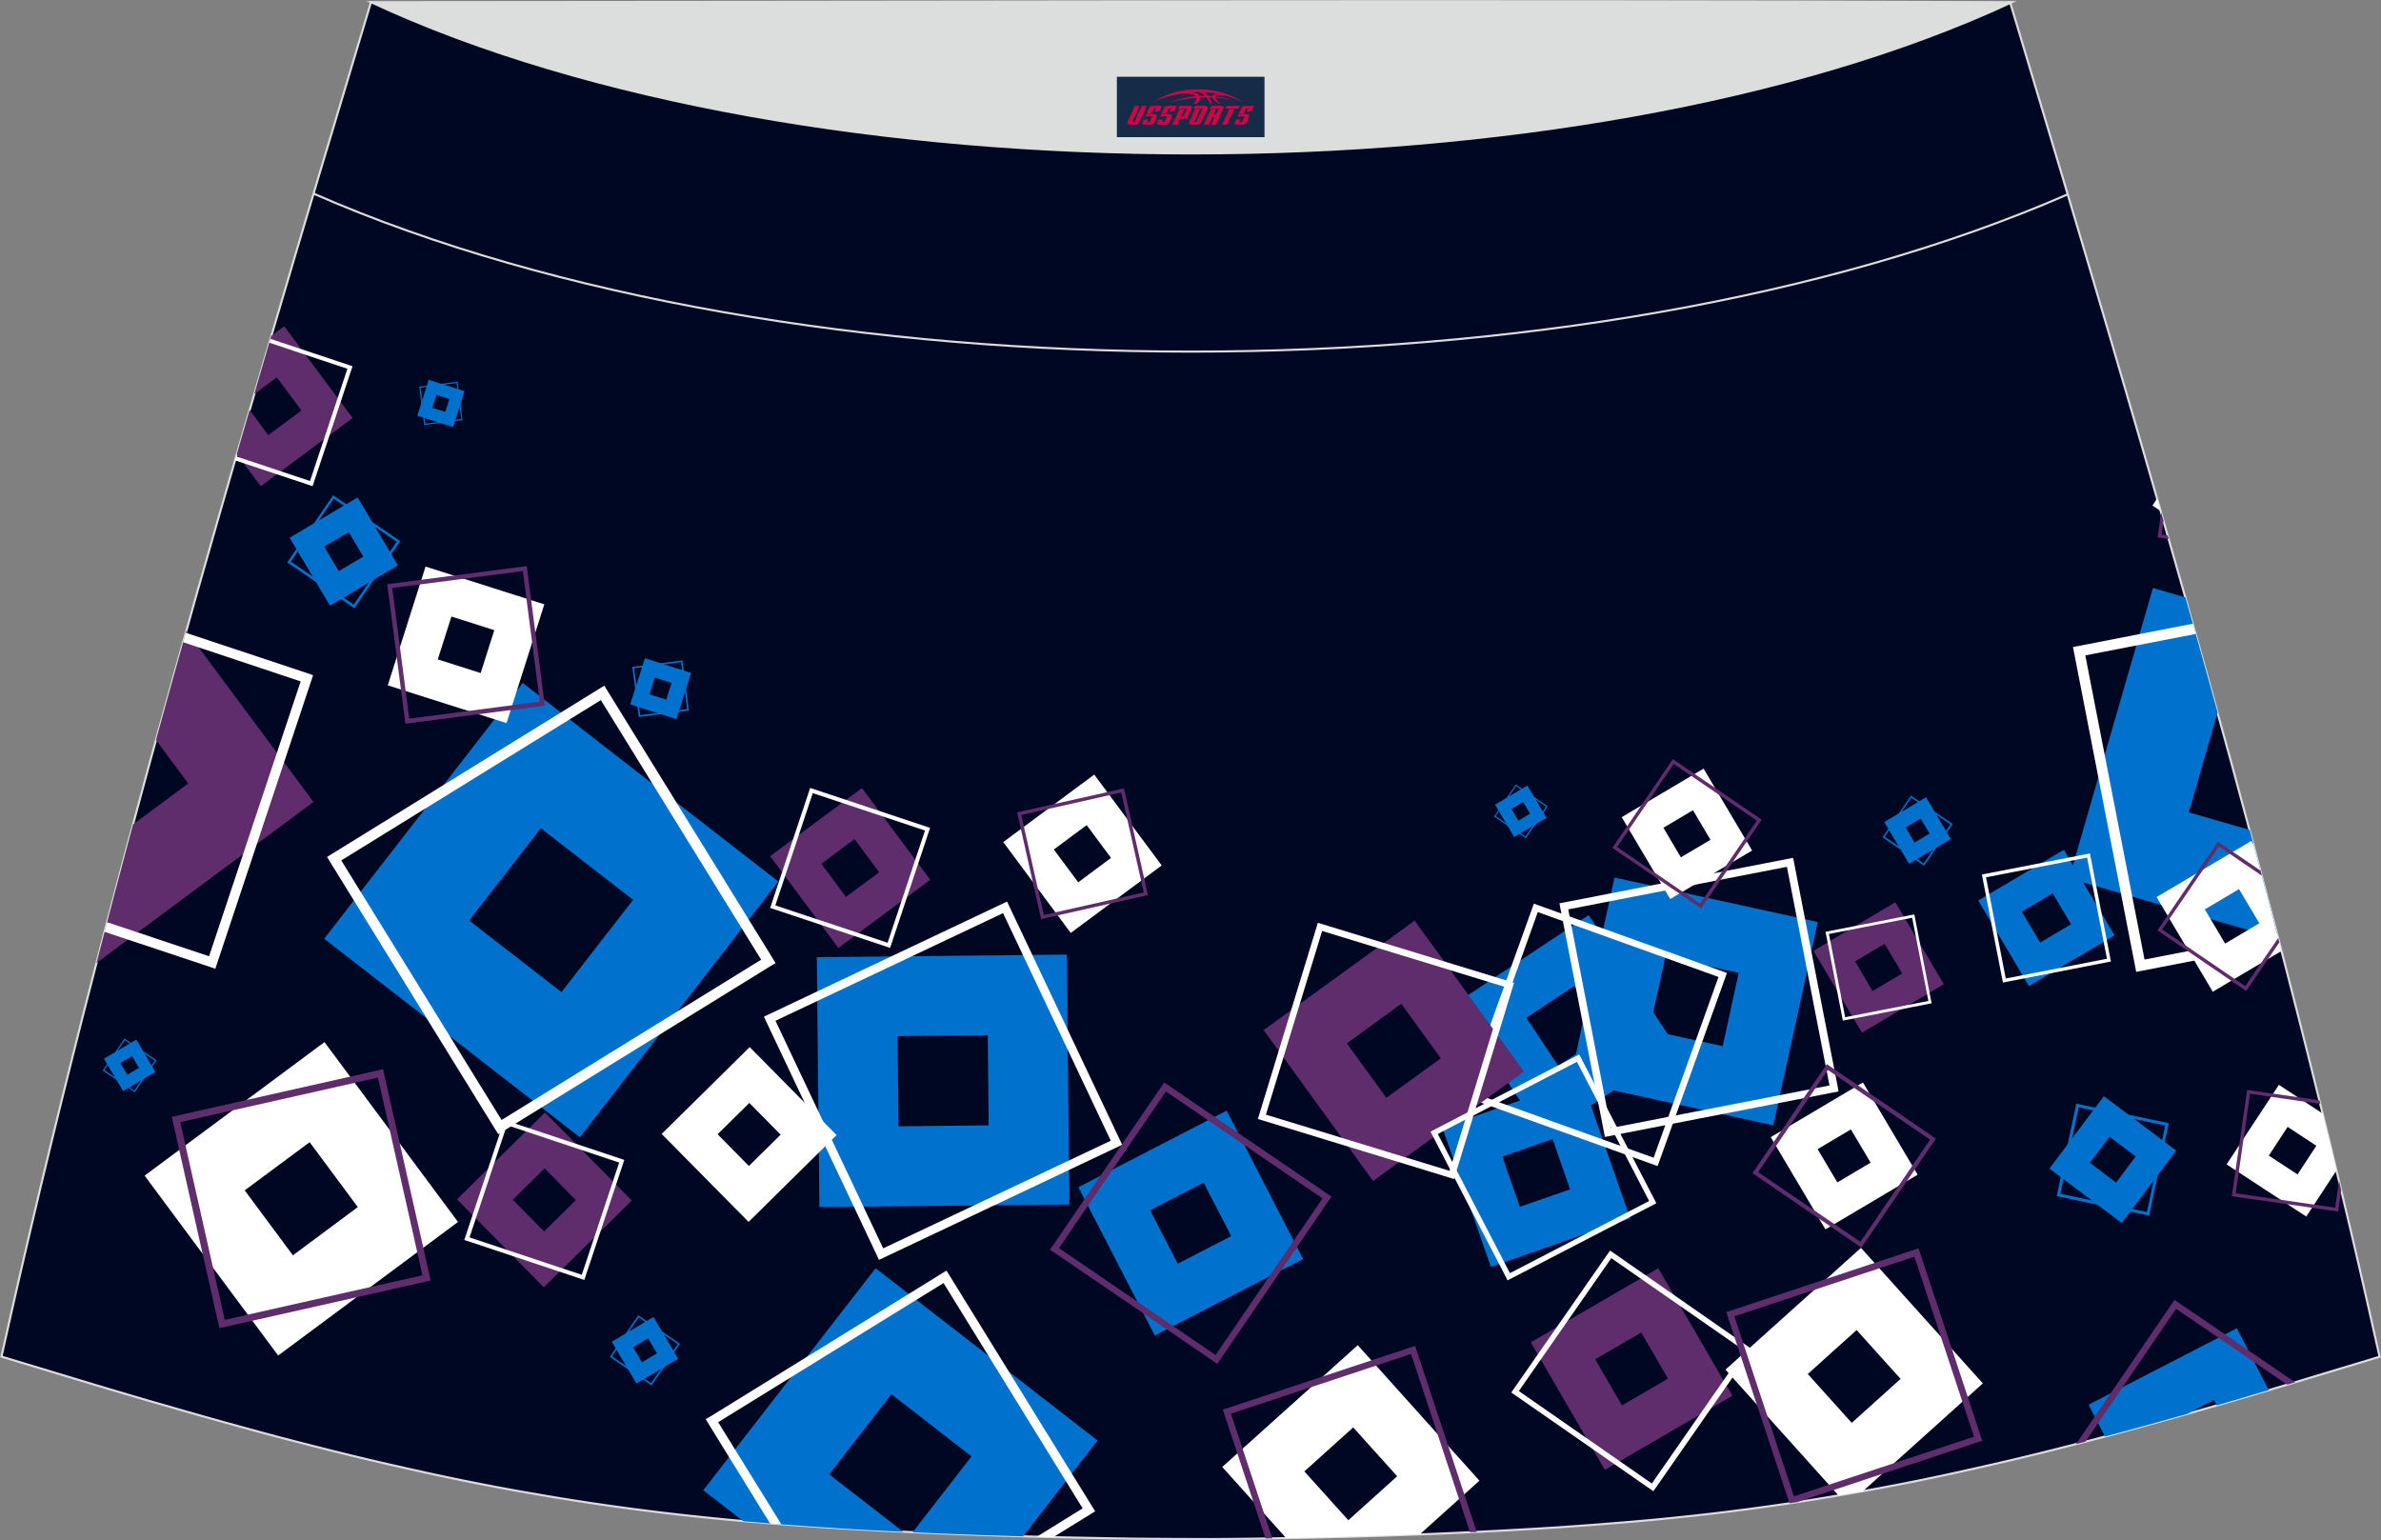 <?xml version="1.0" encoding="utf-8"?>
<!-- Generator: Adobe Illustrator 24.0.0, SVG Export Plug-In . SVG Version: 6.00 Build 0)  -->
<svg xmlns="http://www.w3.org/2000/svg" xmlns:xlink="http://www.w3.org/1999/xlink" version="1.1" id="图层_1" x="0px" y="0px" width="387.08px" height="250.4px" viewBox="0 0 387.08 250.4" enable-background="new 0 0 387.08 250.4" xml:space="preserve">
<rect x="0" y="0" width="387.08" height="250.4" fill="#808080" stroke="none"/>
<g>
	<path fill="#000723" stroke="#DCDDDD" stroke-width="0.341" stroke-miterlimit="22.926" d="M193.55,250.2L193.55,250.2   l-3.17-0.01l-3.16-0.02l-3.16-0.03l-3.16-0.05l-3.16-0.06l-3.16-0.06l-3.16-0.07l-3.16-0.08l-3.16-0.09l-3.16-0.1l-3.16-0.11   l-3.11-0.11l-3.11-0.13l-3.11-0.14l-3.11-0.15l-3.11-0.16l-3.11-0.17l-3.11-0.18l-3.11-0.19l-3.11-0.22l-3.14-0.23l-3.14-0.25   l-3.14-0.26l-3.13-0.28l-3.13-0.31l-3.13-0.33l-3.13-0.35l-3.11-0.38l-3.11-0.4l-3.07-0.42l-3.06-0.44l-3.06-0.47l-3.06-0.49   l-3.06-0.52l-3.05-0.53l-3.05-0.56l-3.03-0.58l-3.03-0.6l-3.02-0.63l-3.02-0.65l-3.01-0.67l-3.01-0.68l-3.01-0.7l-3.01-0.72   l-3-0.74l-3.01-0.76l-3.01-0.77l-3.01-0.78l-3-0.81l-3-0.82l-3-0.83l-2.99-0.84l-2.99-0.85l-2.99-0.86l-2.99-0.86l-2.99-0.88   l-2.98-0.88l-2.98-0.89l-2.98-0.9l-2.98-0.9l-2.98-0.9l-2.98-0.9l-2.98-0.9C16.79,146.09,38.06,74.26,60.31,0.36   c106.77,29.51,159.7,29.51,266.47,0c22.25,73.91,43.52,145.73,60.07,220.21l-2.98,0.9l-2.98,0.9l-2.98,0.9l-2.98,0.9l-2.98,0.9   l-2.98,0.89l-2.98,0.88l-2.98,0.88l-2.99,0.86l-2.99,0.86l-2.99,0.85l-2.99,0.84l-3,0.83l-3,0.82l-3,0.81l-3,0.78l-3.01,0.77   l-3.01,0.76l-3,0.74l-3,0.72l-3.01,0.7l-3.01,0.68l-3.01,0.67l-3.02,0.65l-3.02,0.63l-3.03,0.6l-3.03,0.58l-3.05,0.56l-3.05,0.53   l-3.05,0.52l-3.06,0.49l-3.06,0.47l-3.06,0.44l-3.07,0.42l-3.11,0.4l-3.11,0.38l-3.13,0.35l-3.13,0.33l-3.13,0.31l-3.13,0.28   l-3.13,0.26l-3.14,0.25l-3.14,0.23l-3.11,0.22l-3.11,0.19l-3.11,0.18l-3.11,0.17l-3.11,0.16l-3.11,0.15l-3.11,0.14l-3.11,0.13   l-3.11,0.11l-3.16,0.11l-3.16,0.1l-3.16,0.09l-3.16,0.08l-3.16,0.07l-3.16,0.06l-3.16,0.06l-3.16,0.05l-3.16,0.03l-3.16,0.02   L193.55,250.2L193.55,250.2L193.55,250.2z"/>
	<g>
		<polygon fill="#0072CE" points="178.43,234.19 166.33,249.78 165.09,249.73 161.93,249.64 158.77,249.53 155.65,249.42     152.53,249.29 149.42,249.15 148.37,249.11 157.94,236.77 144.92,226.66 134.81,239.69 146.86,249.04 146.29,249.01     143.18,248.85 140.06,248.69 136.95,248.51 133.84,248.3 130.72,248.09 127.58,247.86 124.46,247.61 121.32,247.35 120.81,247.3     114.33,242.27 142.35,206.18   "/>
		<path fill="#FFFFFF" d="M240.51,240.72l-9.69,8.72l-2.49,0.09l-3.16,0.11l-3.16,0.1l-3.16,0.09l-3.16,0.08l-3.16,0.07l-3.16,0.06    l-0.28,0.01l-10.39-11.56l22.03-19.8L240.51,240.72L240.51,240.72L240.51,240.72z M219.2,247.15l7.94-7.15l-7.15-7.94l-7.94,7.15    L219.2,247.15z"/>
		<path fill="#0072CE" d="M173.85,195.82l-40.64,0.42l-0.42-40.63l40.64-0.42L173.85,195.82L173.85,195.82L173.85,195.82z     M146.07,183.11l14.66-0.16l-0.15-14.66l-14.66,0.15L146.07,183.11z"/>
		<path fill="#FFFFFF" d="M188.86,140.7l-14.79,10.97L163.1,136.9l14.79-10.97L188.86,140.7L188.86,140.7L188.86,140.7z     M175.29,143.44l5.33-3.97l-3.96-5.33l-5.34,3.97L175.29,143.44z"/>
		<path fill="#5F2C6C" d="M151.24,143.03l-14.95,11.09l-11.09-14.93l14.93-11.08L151.24,143.03L151.24,143.03L151.24,143.03z     M137.53,145.81l5.39-4l-4-5.39l-5.39,4L137.53,145.81z"/>
		<path fill="#FFFFFF" d="M136,184.53l-14.3,14.12l-14.13-14.3l14.31-14.12L136,184.53L136,184.53L136,184.53z M121.75,189.56    l5.16-5.09l-5.09-5.16l-5.16,5.09L121.75,189.56z"/>
		<path fill="#5F2C6C" d="M281.64,226.91l-20.74,12.05l-12.05-20.73l20.74-12.05L281.64,226.91L281.64,226.91L281.64,226.91z     M263.68,228.48l7.48-4.35l-4.34-7.49l-7.48,4.34L263.68,228.48z"/>
		<path fill="#0072CE" d="M265.02,198.07l-22.65,7.89l-7.89-22.65l22.65-7.89L265.02,198.07L265.02,198.07L265.02,198.07z     M247.08,196.2l8.17-2.84l-2.84-8.17l-8.17,2.84L247.08,196.2z"/>
		<path fill="#0072CE" d="M211.85,204.69l-24.11,12.43l-12.43-24.11l24.11-12.45L211.85,204.69L211.85,204.69L211.85,204.69z     M191.47,205.45l8.69-4.49l-4.49-8.69l-8.69,4.49L191.47,205.45z"/>
		<path fill="#0072CE" d="M295.52,149.9l-7.23,33.05l-33.05-7.23l7.23-33.05L295.52,149.9L295.52,149.9L295.52,149.9z     M280.06,170.08l2.6-11.92l-11.92-2.6l-2.6,11.92L280.06,170.08z"/>
		<path fill="#0072CE" d="M335.52,138.15l8.25,13.92l-13.92,8.25l-8.25-13.92L335.52,138.15L335.52,138.15L335.52,138.15z     M336.69,150.26l-2.98-5.02l-5.02,2.98l2.98,5.02L336.69,150.26z"/>
		<path fill="#FFFFFF" d="M276.95,124.96l7.89,13.31l-13.31,7.89l-7.89-13.31L276.95,124.96L276.95,124.96L276.95,124.96z     M278.07,136.53l-2.84-4.81l-4.81,2.85l2.84,4.81L278.07,136.53z"/>
		<path fill="#5F2C6C" d="M308.12,146.69l7.89,13.31l-13.31,7.89l-7.89-13.31L308.12,146.69L308.12,146.69L308.12,146.69z     M309.24,158.26l-2.85-4.81l-4.81,2.85l2.85,4.81L309.24,158.26z"/>
		<path fill="#FFFFFF" d="M302.86,175.98l8.89,14.99l-14.99,8.89l-8.89-14.99L302.86,175.98L302.86,175.98L302.86,175.98z     M304.11,189.02l-3.21-5.41l-5.41,3.21l3.21,5.41L304.11,189.02z"/>
		<path fill="#0072CE" d="M350,95.59l-13.62,47.22l34.03,9.81c-1.55-5.91-3.1-11.81-4.68-17.7l-9.89-2.85l4.68-16.24    c-1.73-6.24-3.47-12.48-5.24-18.71L350,95.59z"/>
		<path fill="#0072CE" d="M248.31,127.71l3.11,5.25l-5.26,3.11l-3.11-5.25L248.31,127.71L248.31,127.71L248.31,127.71z     M248.75,132.29l-1.13-1.9l-1.9,1.13l1.13,1.9L248.75,132.29z"/>
		<path fill="#0072CE" d="M272.65,170.41l-21.65,14.38l-14.38-21.65l21.65-14.37L272.65,170.41L272.65,170.41L272.65,170.41z     M253.32,173.27l7.81-5.18l-5.18-7.81l-7.81,5.19L253.32,173.27z"/>
		<path fill="#FFFFFF" d="M163.07,148.45l-37,17.5l17.51,37l37-17.5L163.07,148.45L163.07,148.45L163.07,148.45z M182.44,186.11    l-0.64,0.3l-38.26,18.11l-0.64,0.3l-0.3-0.64l-18.11-38.26l-0.3-0.64l0.64-0.3l38.26-18.11l0.63-0.3l0.3,0.64l18.11,38.26    L182.44,186.11z"/>
		<path fill="#FFFFFF" d="M250,148.28l-10.55,29.39l29.38,10.55l10.55-29.39L250,148.28L250,148.28L250,148.28z M280.75,158.18    l-0.18,0.5l-10.91,30.39l-0.18,0.5l-0.5-0.18l-30.39-10.91l-0.5-0.18l0.18-0.5l10.91-30.39l0.18-0.5l0.5,0.18L280.25,158    L280.75,158.18z"/>
		<path fill="#FFFFFF" d="M150.38,135.02l-18.25-6.08l-6.08,18.25l18.25,6.08L150.38,135.02L150.38,135.02L150.38,135.02z     M144.72,154.1l-0.31-0.1l-18.88-6.29l-0.32-0.1l0.1-0.31l6.29-18.88l0.1-0.32l0.31,0.1l18.88,6.29l0.31,0.1l-0.1,0.31    l-6.29,18.88L144.72,154.1z"/>
		<path fill="#5F2C6C" d="M247.75,174.21L223.22,192l-17.79-24.54l24.55-17.79L247.75,174.21L247.75,174.21L247.75,174.21z     M225.38,178.47l8.85-6.42l-6.42-8.85l-8.85,6.42L225.38,178.47z"/>
		<path fill="#FFFFFF" d="M283.57,219.57l-21.62-15.03l-15.03,21.61l21.62,15.03L283.57,219.57L283.57,219.57L283.57,219.57z     M268.77,242.43l-0.36-0.26l-22.36-15.54l-0.36-0.26l0.26-0.36l15.54-22.34l0.26-0.36l0.38,0.26l22.34,15.54l0.38,0.26l-0.26,0.36    l-15.55,22.34L268.77,242.43z"/>
		<path fill="#FFFFFF" d="M244.8,160.49l-29.86-9.14l-9.14,29.86l29.86,9.14L244.8,160.49L244.8,160.49L244.8,160.49z     M236.38,191.68l-0.51-0.16L205,182.07l-0.51-0.16l0.16-0.51l9.44-30.87l0.16-0.51l0.51,0.16l30.87,9.44l0.51,0.16l-0.16,0.51    l-9.44,30.87L236.38,191.68z"/>
		<path fill="#FFFFFF" d="M290.5,140.92l-35.55,6.92l6.92,35.55l35.55-6.92L290.5,140.92L290.5,140.92L290.5,140.92z M298.88,177.45    l-0.61,0.11l-36.77,7.16l-0.6,0.11l-0.11-0.61l-7.16-36.77l-0.11-0.6l0.61-0.11l36.77-7.16l0.6-0.11l0.13,0.6l7.16,36.77    L298.88,177.45z"/>
		<path fill="#FFFFFF" d="M256.37,172.62l-22.63,11.73l11.73,22.63l22.63-11.73L256.37,172.62L256.37,172.62L256.37,172.62z     M269.27,195.62l-0.39,0.2l-23.4,12.13l-0.39,0.2l-0.2-0.39l-12.13-23.4l-0.2-0.39l0.39-0.2l23.4-12.14l0.39-0.2l0.2,0.39    l12.13,23.4L269.27,195.62z"/>
		<path fill="#5F2C6C" d="M297.16,173.95l-11.33,16.61l16.61,11.33l11.33-16.61L297.16,173.95L297.16,173.95L297.16,173.95z     M314.72,185.1l-0.19,0.28l-11.72,17.17l-0.19,0.28l-0.28-0.19l-17.17-11.72l-0.28-0.19l0.19-0.28l11.72-17.17l0.19-0.28    l0.28,0.19l17.17,11.72L314.72,185.1z"/>
		<path fill="#5F2C6C" d="M272.1,124.2l-9.21,13.5l13.5,9.21l9.22-13.5L272.1,124.2L272.1,124.2L272.1,124.2z M286.39,133.27    l-0.16,0.23l-9.52,13.96l-0.16,0.23l-0.23-0.16L262.35,138l-0.23-0.16l0.16-0.23l9.52-13.97l0.16-0.23l0.23,0.16l13.96,9.52    L286.39,133.27z"/>
		<path fill="#0072CE" d="M246.47,127.81l-3.32,4.86l4.86,3.32l3.32-4.86L246.47,127.81L246.47,127.81L246.47,127.81z     M251.62,131.08l-0.06,0.08l-3.43,5.04l-0.06,0.08l-0.08-0.06l-5.03-3.43l-0.08-0.06l0.06-0.08l3.43-5.04l0.06-0.08l0.08,0.06    l5.03,3.43L251.62,131.08z"/>
		<path fill="#5F2C6C" d="M189.54,177.45l-17.38,25.46l25.46,17.38L215,194.83L189.54,177.45L189.54,177.45L189.54,177.45z     M216.46,194.54l-0.3,0.43l-17.97,26.33l-0.3,0.43l-0.43-0.3l-26.33-17.97l-0.43-0.3l0.3-0.43l17.97-26.33l0.3-0.43l0.43,0.3    l26.33,17.97L216.46,194.54z"/>
		<path fill="#FFFFFF" d="M339.3,139.42l-16.43,3.21l3.21,16.45l16.45-3.21L339.3,139.42L339.3,139.42L339.3,139.42z M343.18,156.31    l-0.28,0.06l-17,3.31l-0.28,0.06l-0.06-0.28l-3.31-17l-0.06-0.28l0.28-0.06l17-3.31l0.28-0.06l0.06,0.28l3.31,17L343.18,156.31z"/>
		<path fill="#FFFFFF" d="M310.86,149.2l-13.53,2.64l2.64,13.53l13.53-2.64L310.86,149.2L310.86,149.2L310.86,149.2z M314.04,163.1    l-0.23,0.05l-13.98,2.73l-0.23,0.05l-0.05-0.23l-2.73-13.98l-0.05-0.23l0.23-0.05l13.98-2.73l0.23-0.05l0.05,0.23l2.72,13.99    L314.04,163.1z"/>
		<path fill="#5F2C6C" d="M182.28,128.84l-16.25,3.66l3.66,16.25l16.25-3.66L182.28,128.84L182.28,128.84L182.28,128.84z     M186.61,145.52l-0.27,0.06l-16.81,3.78l-0.27,0.07l-0.06-0.28l-3.78-16.8l-0.06-0.28l0.27-0.06l16.81-3.78l0.28-0.07l0.06,0.28    l3.78,16.8L186.61,145.52z"/>
		<polygon fill="#5F2C6C" points="229.39,220.13 200.12,229.83 206.84,250.09 206.2,250.1 205.74,250.11 198.96,229.66     198.79,229.16 199.29,229 229.55,218.97 230.05,218.81 230.22,219.31 240.07,249.04 238.98,249.1   "/>
		<polygon fill="#FFFFFF" points="153.39,208.59 116.75,231.21 127.02,247.81 125.19,247.68 115.12,231.37 114.73,230.73     115.36,230.36 153.25,206.95 153.87,206.57 154.26,207.19 177.65,245.07 178.04,245.7 177.41,246.09 171.23,249.9 168.54,249.84     176.01,245.22   "/>
		<path fill="#0072CE" d="M126.54,143.31l-32.27,41.58L52.7,152.61l32.28-41.58L126.54,143.31L126.54,143.31L126.54,143.31z     M91.28,161.29l11.64-15l-15-11.64l-11.64,15L91.28,161.29z"/>
		<path fill="#FFFFFF" d="M97.68,113.82l-42.2,26.06l26.06,42.2l42.2-26.06L97.68,113.82L97.68,113.82L97.68,113.82z M126.08,156.57    l-0.73,0.44l-43.64,26.95L81,184.4l-0.44-0.72l-26.95-43.64l-0.44-0.73l0.72-0.44l43.64-26.96l0.72-0.44l0.44,0.73l26.95,43.64    L126.08,156.57z"/>
		<path fill="#5F2C6C" d="M102.71,195.17l-14.3,14.12l-14.12-14.31l14.31-14.12L102.71,195.17L102.71,195.17L102.71,195.17z     M88.46,200.2l5.16-5.09l-5.09-5.16l-5.16,5.09L88.46,200.2z"/>
		<path fill="#FFFFFF" d="M100.66,189l-18.25-6.08l-6.08,18.25l18.25,6.08L100.66,189L100.66,189L100.66,189z M94.99,208.08    l-0.31-0.1l-18.88-6.29l-0.32-0.1l0.1-0.31l6.3-18.89l0.1-0.31l0.31,0.1l18.88,6.29l0.32,0.1l-0.1,0.31l-6.29,18.88L94.99,208.08z    "/>
		<path fill="#FFFFFF" d="M74.46,198.66l-29.24,21.71l-21.71-29.24l29.24-21.71L74.46,198.66L74.46,198.66L74.46,198.66z     M47.62,204.08l10.55-7.84l-7.83-10.55l-10.56,7.83L47.62,204.08z"/>
		<path fill="#5F2C6C" d="M61.44,175.19l-32.14,7.24l7.24,32.14l32.14-7.24L61.44,175.19L61.44,175.19L61.44,175.19z M70.02,208.18    l-0.56,0.13l-33.23,7.49l-0.56,0.13l-0.13-0.56l-7.49-33.24l-0.13-0.56l0.56-0.13l33.24-7.49l0.55-0.13l0.13,0.56l7.49,33.23    L70.02,208.18z"/>
		<polygon fill="#FFFFFF" points="356.96,103.06 339.01,106.55 348.64,156 370.19,151.8 370.62,153.47 348.12,157.84 347.28,158     347.12,157.16 337.17,106.04 337,105.19 337.84,105.03 356.49,101.4   "/>
		<path fill="#0072CE" d="M313.12,129.62l4.02,6.79l-6.79,4.02l-4.02-6.79L313.12,129.62L313.12,129.62L313.12,129.62z     M313.69,135.52l-1.44-2.44l-2.45,1.45l1.45,2.45L313.69,135.52z"/>
		<path fill="#FFFFFF" d="M366,136.71l0.35,0.59c1.55,5.76,3.06,11.52,4.56,17.3l-11.18,6.63l-9.13-15.39L366,136.71L366,136.71    L366,136.71z M367.3,150.1l-3.3-5.56l-5.56,3.3l3.3,5.56L367.3,150.1z"/>
		<polygon fill="#5F2C6C" points="360.73,137.61 351.51,151.11 365.01,160.32 370.37,152.49 370.55,153.21 365.32,160.88     365.16,161.1 364.93,160.95 350.97,151.41 350.74,151.26 350.9,151.02 360.42,137.07 360.58,136.84 360.81,137 367.49,141.54     367.71,142.37   "/>
		<path fill="#0072CE" d="M310.72,129.68l-4.33,6.35l6.35,4.34l4.34-6.35L310.72,129.68L310.72,129.68L310.72,129.68z     M317.45,133.95l-0.07,0.11l-4.49,6.57l-0.08,0.11l-0.1-0.07l-6.57-4.49l-0.1-0.08l0.08-0.1l4.48-6.57l0.08-0.1l0.1,0.08    l6.57,4.48L317.45,133.95z"/>
		<path fill="#FFFFFF" d="M322.35,224.9l-19.5,17.53l-3.05,0.53l-0.91,0.16l-18.38-20.45l22.03-19.8L322.35,224.9L322.35,224.9    L322.35,224.9z M301.04,231.32l7.94-7.15l-7.15-7.94l-7.94,7.15L301.04,231.32z"/>
		<path fill="#5F2C6C" d="M311.22,204.31L281.95,214l9.69,29.26l29.27-9.69L311.22,204.31L311.22,204.31L311.22,204.31z     M292.17,244.2l-1.25,0.19l-0.1-0.3l-10.02-30.27l-0.17-0.5l0.5-0.17l30.27-10.04l0.5-0.16l0.17,0.5l10.02,30.27l0.16,0.5    l-0.5,0.17L292.17,244.2z"/>
		<path fill="#0072CE" d="M106.24,214.11l4.02,6.79l-6.79,4.02l-4.02-6.79L106.24,214.11L106.24,214.11L106.24,214.11z     M106.81,220.02l-1.45-2.44l-2.44,1.44l1.45,2.45L106.81,220.02z"/>
		<path fill="#0072CE" d="M103.84,214.18l-4.33,6.34l6.35,4.34l4.33-6.35L103.84,214.18L103.84,214.18L103.84,214.18z     M110.56,218.44l-0.07,0.11l-4.49,6.57l-0.08,0.11l-0.1-0.07l-6.57-4.49l-0.11-0.08l0.08-0.1l4.48-6.57l0.08-0.1l0.1,0.08    l6.57,4.49L110.56,218.44z"/>
		<path fill="#FFFFFF" d="M88.49,98.25l-6.14,19.31l-19.31-6.14l6.14-19.31L88.49,98.25L88.49,98.25L88.49,98.25z M78.14,109.42    l2.22-6.97l-6.97-2.22l-2.22,6.97L78.14,109.42z"/>
		<path fill="#0072CE" d="M75.52,63.6l-1.85,5.83l-5.83-1.85l1.85-5.83L75.52,63.6L75.52,63.6L75.52,63.6z M72.39,66.97l0.67-2.1    l-2.1-0.67l-0.67,2.1L72.39,66.97z"/>
		<path fill="#5F2C6C" d="M85,92.84L63.77,95.6l2.76,21.23l21.23-2.76L85,92.84L85,92.84L85,92.84z M88.58,114.71l-0.36,0.05    l-21.95,2.85l-0.36,0.05l-0.05-0.36l-2.86-21.96l-0.05-0.36l0.36-0.05l21.96-2.85l0.36-0.05l0.05,0.36l2.85,21.95L88.58,114.71z"/>
		<path fill="#0072CE" d="M74.22,62.28l-5.84,0.76l0.76,5.84l5.84-0.76L74.22,62.28L74.22,62.28L74.22,62.28z M75.21,68.3l-0.1,0.01    l-6.05,0.78l-0.1,0.01l-0.01-0.1l-0.78-6.04l-0.01-0.1l0.09-0.01l6.04-0.78l0.1-0.01l0.01,0.1l0.78,6.04L75.21,68.3z"/>
		<path fill="#0072CE" d="M112.35,109.4l-2.39,7.51l-7.51-2.39l2.39-7.51L112.35,109.4L112.35,109.4L112.35,109.4z M108.32,113.74    l0.86-2.72l-2.72-0.86l-0.86,2.72L108.32,113.74z"/>
		<path fill="#0072CE" d="M110.72,107.65l-7.63,0.99l0.99,7.63l7.63-0.99L110.72,107.65L110.72,107.65L110.72,107.65z M112,115.51    l-0.13,0.02l-7.89,1.02l-0.13,0.01l-0.02-0.13l-1.02-7.89l-0.01-0.13l0.13-0.01l7.89-1.02l0.13-0.01l0.01,0.13l1.02,7.89    L112,115.51z"/>
		<path fill="#0072CE" d="M342.03,178.21l11.77,8.85l-8.87,11.77l-11.76-8.85L342.03,178.21L342.03,178.21L342.03,178.21z     M347.2,188l-4.25-3.19l-3.19,4.24l4.25,3.21L347.2,188z"/>
		<path fill="#0072CE" d="M337.94,180.02l-2.97,14.05l14.06,2.97l2.97-14.06L337.94,180.02L337.94,180.02L337.94,180.02z     M352.58,182.61l-0.05,0.24l-3.08,14.54l-0.06,0.24l-0.24-0.05l-14.55-3.08l-0.24-0.06l0.06-0.24l3.07-14.54l0.06-0.24l0.24,0.06    l14.54,3.07L352.58,182.61z"/>
		<path fill="#5F2C6C" d="M50.96,130.38l-35.27,26.18c1.94-7.52,3.93-15.04,5.94-22.54l8.97-6.65l-5.24-7.06    c1.63-5.92,3.27-11.84,4.94-17.76L50.96,130.38L50.96,130.38z"/>
		<polygon fill="#FFFFFF" points="48.88,110.78 29.77,104.41 30.2,102.87 50.14,109.5 50.9,109.77 50.65,110.52 35.26,156.73     35,157.49 34.24,157.23 17,151.49 17.41,149.93 33.99,155.46   "/>
		<path fill="#0072CE" d="M58.14,80.87l6.55,11.04l-11.05,6.55l-6.55-11.04L58.14,80.87L58.14,80.87L58.14,80.87z M59.06,90.49    l-2.36-3.98l-3.99,2.35l2.36,3.99L59.06,90.49z"/>
		<path fill="#0072CE" d="M54.26,81.08l-6.98,10.23l10.23,6.98l6.98-10.22L54.26,81.08L54.26,81.08L54.26,81.08z M65.07,87.94    l-0.11,0.18L57.74,98.7l-0.11,0.18l-0.18-0.11l-10.57-7.22l-0.18-0.11l0.11-0.17l7.22-10.57l0.11-0.18l0.18,0.11l10.57,7.22    L65.07,87.94z"/>
		<polygon fill="#FFFFFF" points="351.27,83.08 349.93,82.2 350.68,81.04   "/>
		<polygon fill="#5F2C6C" points="351.72,84.64 351.39,86.9 352.41,87.05 352.58,87.63 351.03,87.41 350.75,87.36 350.8,87.09     351.34,83.32   "/>
		<path fill="#5F2C6C" d="M57.33,67.96L42.39,79.06l-3.89-5.24c0.69-2.39,1.39-4.77,2.08-7.17l3.03,4.09l5.39-4l-4-5.39l-3.67,2.73    c0.92-3.16,1.85-6.31,2.77-9.47l2.11-1.57L57.33,67.96L57.33,67.96z"/>
		<polygon fill="#FFFFFF" points="56.48,59.95 43.79,55.72 43.98,55.1 57,59.44 57.31,59.54 57.21,59.85 50.92,78.73 50.82,79.03     50.5,78.93 38.21,74.84 38.39,74.2 50.4,78.2   "/>
		<path fill="#FFFFFF" d="M370.48,176.37l7.11,4.66c0.76,3.08,1.51,6.17,2.25,9.26l-4.91,7.49l-12.95-8.48L370.48,176.37    L370.48,176.37L370.48,176.37z M376.57,186.27l-4.67-3.07l-3.06,4.67l4.67,3.06L376.57,186.27z"/>
		<polygon fill="#5F2C6C" points="365.79,177.82 363.46,194 379.63,196.33 380.26,192 380.61,193.47 380.14,196.69 380.11,196.96     379.82,196.92 363.09,194.51 362.82,194.47 362.87,194.19 365.28,177.46 365.31,177.19 365.59,177.23 377.07,178.88     377.21,179.47   "/>
		<path fill="#0072CE" d="M22.16,169.01l3.11,5.26l-5.26,3.11l-3.11-5.26L22.16,169.01L22.16,169.01L22.16,169.01z M22.59,173.6    l-1.13-1.9l-1.9,1.13l1.13,1.9L22.59,173.6z"/>
		<path fill="#0072CE" d="M20.3,169.11l-3.32,4.86l4.86,3.32l3.32-4.86L20.3,169.11L20.3,169.11L20.3,169.11z M25.45,172.38    l-0.06,0.08l-3.43,5.04l-0.06,0.08l-0.08-0.06l-5.04-3.43l-0.08-0.06l0.06-0.08l3.43-5.04l0.06-0.08l0.08,0.06l5.04,3.43    L25.45,172.38z"/>
		<polygon fill="#0072CE" points="342.21,233.54 339.54,228.37 363.65,215.93 368.83,225.99 366.01,226.82 363.04,227.7     360.37,228.48 359.92,227.61 355.57,229.86 354.08,230.28 351.09,231.12 348.09,231.95 345.09,232.77   "/>
		<polygon fill="#5F2C6C" points="353.77,212.78 339.04,234.37 337.5,234.77 353.21,211.76 353.5,211.33 353.93,211.61     373.12,224.72 371.98,225.06 371.82,225.1   "/>
	</g>
	<path fill="none" stroke="#DCDDDD" stroke-width="0.341" stroke-miterlimit="22.926" d="M336.16,31.59   c-78.2,34.13-207.09,34.1-285.18-0.11"/>
	<path fill="#DCDDDD" stroke="#DCDDDD" stroke-width="0.341" stroke-miterlimit="22.926" d="M327.08,0.36   c-70.39,32.77-196.37,32.77-266.76,0C149.25,0.33,238.14,0.02,327.08,0.36z"/>
	
</g>
<g id="tag_logo">
	<rect y="12.48" fill="#162B48" width="24" height="9.818" x="181.57"/>
	<g>
		<path fill="#D30044" d="M197.53,15.67l0.005-0.011c0.131-0.311,1.085-0.262,2.351,0.071c0.715,0.24,1.44,0.54,2.193,0.9    c-0.218-0.147-0.447-0.289-0.682-0.42l0.011,0.005l-0.011-0.005c-1.478-0.845-3.218-1.418-5.1-1.62    c-1.282-0.115-1.658-0.082-2.411-0.055c-2.449,0.142-4.68,0.905-6.458,2.095c1.26-0.638,2.722-1.075,4.195-1.336    c1.467-0.18,2.476-0.033,2.771,0.344c-1.691,0.175-3.469,0.633-4.555,1.075c1.156-0.338,2.967-0.665,4.647-0.813    c0.016,0.251-0.115,0.567-0.415,0.96h0.475c0.376-0.382,0.584-0.725,0.595-1.004c0.333-0.022,0.66-0.033,0.971-0.033    C196.36,16.11,196.57,16.46,196.77,16.85h0.262c-0.125-0.344-0.295-0.687-0.518-1.036c0.207,0,0.393,0.005,0.567,0.011    c0.104,0.267,0.496,0.66,1.058,1.025h0.245c-0.442-0.365-0.753-0.753-0.835-1.004c1.047,0.065,1.696,0.224,2.885,0.513    C199.35,15.93,198.61,15.76,197.53,15.67z M195.09,15.58c-0.164-0.295-0.655-0.485-1.402-0.551    c0.464-0.033,0.922-0.055,1.364-0.055c0.311,0.147,0.589,0.344,0.84,0.589C195.63,15.56,195.36,15.57,195.09,15.58z M197.07,15.63c-0.224-0.016-0.458-0.027-0.715-0.044c-0.147-0.202-0.311-0.398-0.502-0.6c0.082,0,0.164,0.005,0.24,0.011    c0.72,0.033,1.429,0.125,2.138,0.273C197.56,15.23,197.18,15.39,197.07,15.63z"/>
		<path fill="#D30044" d="M184.49,17.21L183.32,19.76C183.14,20.13,183.41,20.27,183.89,20.27l0.873,0.005    c0.115,0,0.251-0.049,0.327-0.175l1.342-2.891H185.65L184.43,19.84H184.26c-0.147,0-0.185-0.033-0.147-0.125l1.156-2.504H184.49L184.49,17.21z M186.35,18.56h1.271c0.36,0,0.584,0.125,0.442,0.425L187.59,20.02C187.49,20.24,187.22,20.27,186.99,20.27H186.07c-0.267,0-0.442-0.136-0.349-0.333l0.235-0.513h0.742L186.52,19.8C186.5,19.85,186.54,19.86,186.6,19.86h0.18    c0.082,0,0.125-0.016,0.147-0.071l0.376-0.813c0.011-0.022,0.011-0.044-0.055-0.044H186.18L186.35,18.56L186.35,18.56z M187.17,18.49h-0.78l0.475-1.025c0.098-0.218,0.338-0.256,0.578-0.256H188.89L188.5,18.05L187.72,18.17l0.262-0.562H187.69c-0.082,0-0.12,0.016-0.147,0.071L187.17,18.49L187.17,18.49z M188.76,18.56L188.59,18.93h1.069c0.06,0,0.06,0.016,0.049,0.044    L189.33,19.79C189.31,19.84,189.27,19.86,189.19,19.86H189.01c-0.055,0-0.104-0.011-0.082-0.06l0.175-0.376H188.36L188.13,19.94C188.03,20.13,188.21,20.27,188.48,20.27h0.916c0.24,0,0.502-0.033,0.605-0.251l0.475-1.031c0.142-0.3-0.082-0.425-0.442-0.425H188.76L188.76,18.56z M189.57,18.49l0.371-0.818c0.022-0.055,0.06-0.071,0.147-0.071h0.295L190.12,18.16l0.791-0.115l0.387-0.845H189.85c-0.24,0-0.48,0.038-0.578,0.256L188.8,18.49L189.57,18.49L189.57,18.49z M191.97,18.95h0.278c0.087,0,0.153-0.022,0.202-0.115    l0.496-1.075c0.033-0.076-0.011-0.12-0.125-0.12H191.42l0.431-0.431h1.522c0.355,0,0.485,0.153,0.393,0.355l-0.676,1.445    c-0.06,0.125-0.175,0.333-0.644,0.327l-0.649-0.005L191.36,20.27H190.58l1.178-2.558h0.785L191.97,18.95L191.97,18.95z     M194.56,19.76c-0.022,0.049-0.06,0.076-0.142,0.076h-0.191c-0.082,0-0.109-0.027-0.082-0.076l0.944-2.051h-0.785l-0.987,2.138    c-0.125,0.273,0.115,0.415,0.453,0.415h0.72c0.327,0,0.649-0.071,0.769-0.322l1.085-2.384c0.093-0.202-0.06-0.355-0.415-0.355    h-1.533l-0.431,0.431h1.38c0.115,0,0.164,0.033,0.131,0.104L194.56,19.76L194.56,19.76z M197.28,18.63h0.278    c0.087,0,0.158-0.022,0.202-0.115l0.344-0.753c0.033-0.076-0.011-0.12-0.125-0.12h-1.402l0.425-0.431h1.527    c0.355,0,0.485,0.153,0.393,0.355l-0.529,1.124c-0.044,0.093-0.147,0.18-0.393,0.18c0.224,0.011,0.256,0.158,0.175,0.327    l-0.496,1.075h-0.785l0.54-1.167c0.022-0.055-0.005-0.087-0.104-0.087h-0.235L196.51,20.27h-0.785l1.178-2.558h0.785L197.28,18.63L197.28,18.63z M199.85,17.72L198.67,20.27h0.785l1.184-2.558H199.85L199.85,17.72z M201.36,17.65l0.202-0.431h-2.1l-0.295,0.431    H201.36L201.36,17.65z M201.34,18.56h1.271c0.36,0,0.584,0.125,0.442,0.425l-0.475,1.031c-0.104,0.218-0.371,0.251-0.605,0.251    h-0.916c-0.267,0-0.442-0.136-0.349-0.333l0.235-0.513h0.742L201.51,19.8c-0.022,0.049,0.022,0.06,0.082,0.06h0.18    c0.082,0,0.125-0.016,0.147-0.071l0.376-0.813c0.011-0.022,0.011-0.044-0.049-0.044h-1.069L201.34,18.56L201.34,18.56z     M202.15,18.49H201.37l0.475-1.025c0.098-0.218,0.338-0.256,0.578-0.256h1.451l-0.387,0.845l-0.791,0.115l0.262-0.562h-0.295    c-0.082,0-0.12,0.016-0.147,0.071L202.15,18.49z"/>
	</g>
</g>
</svg>